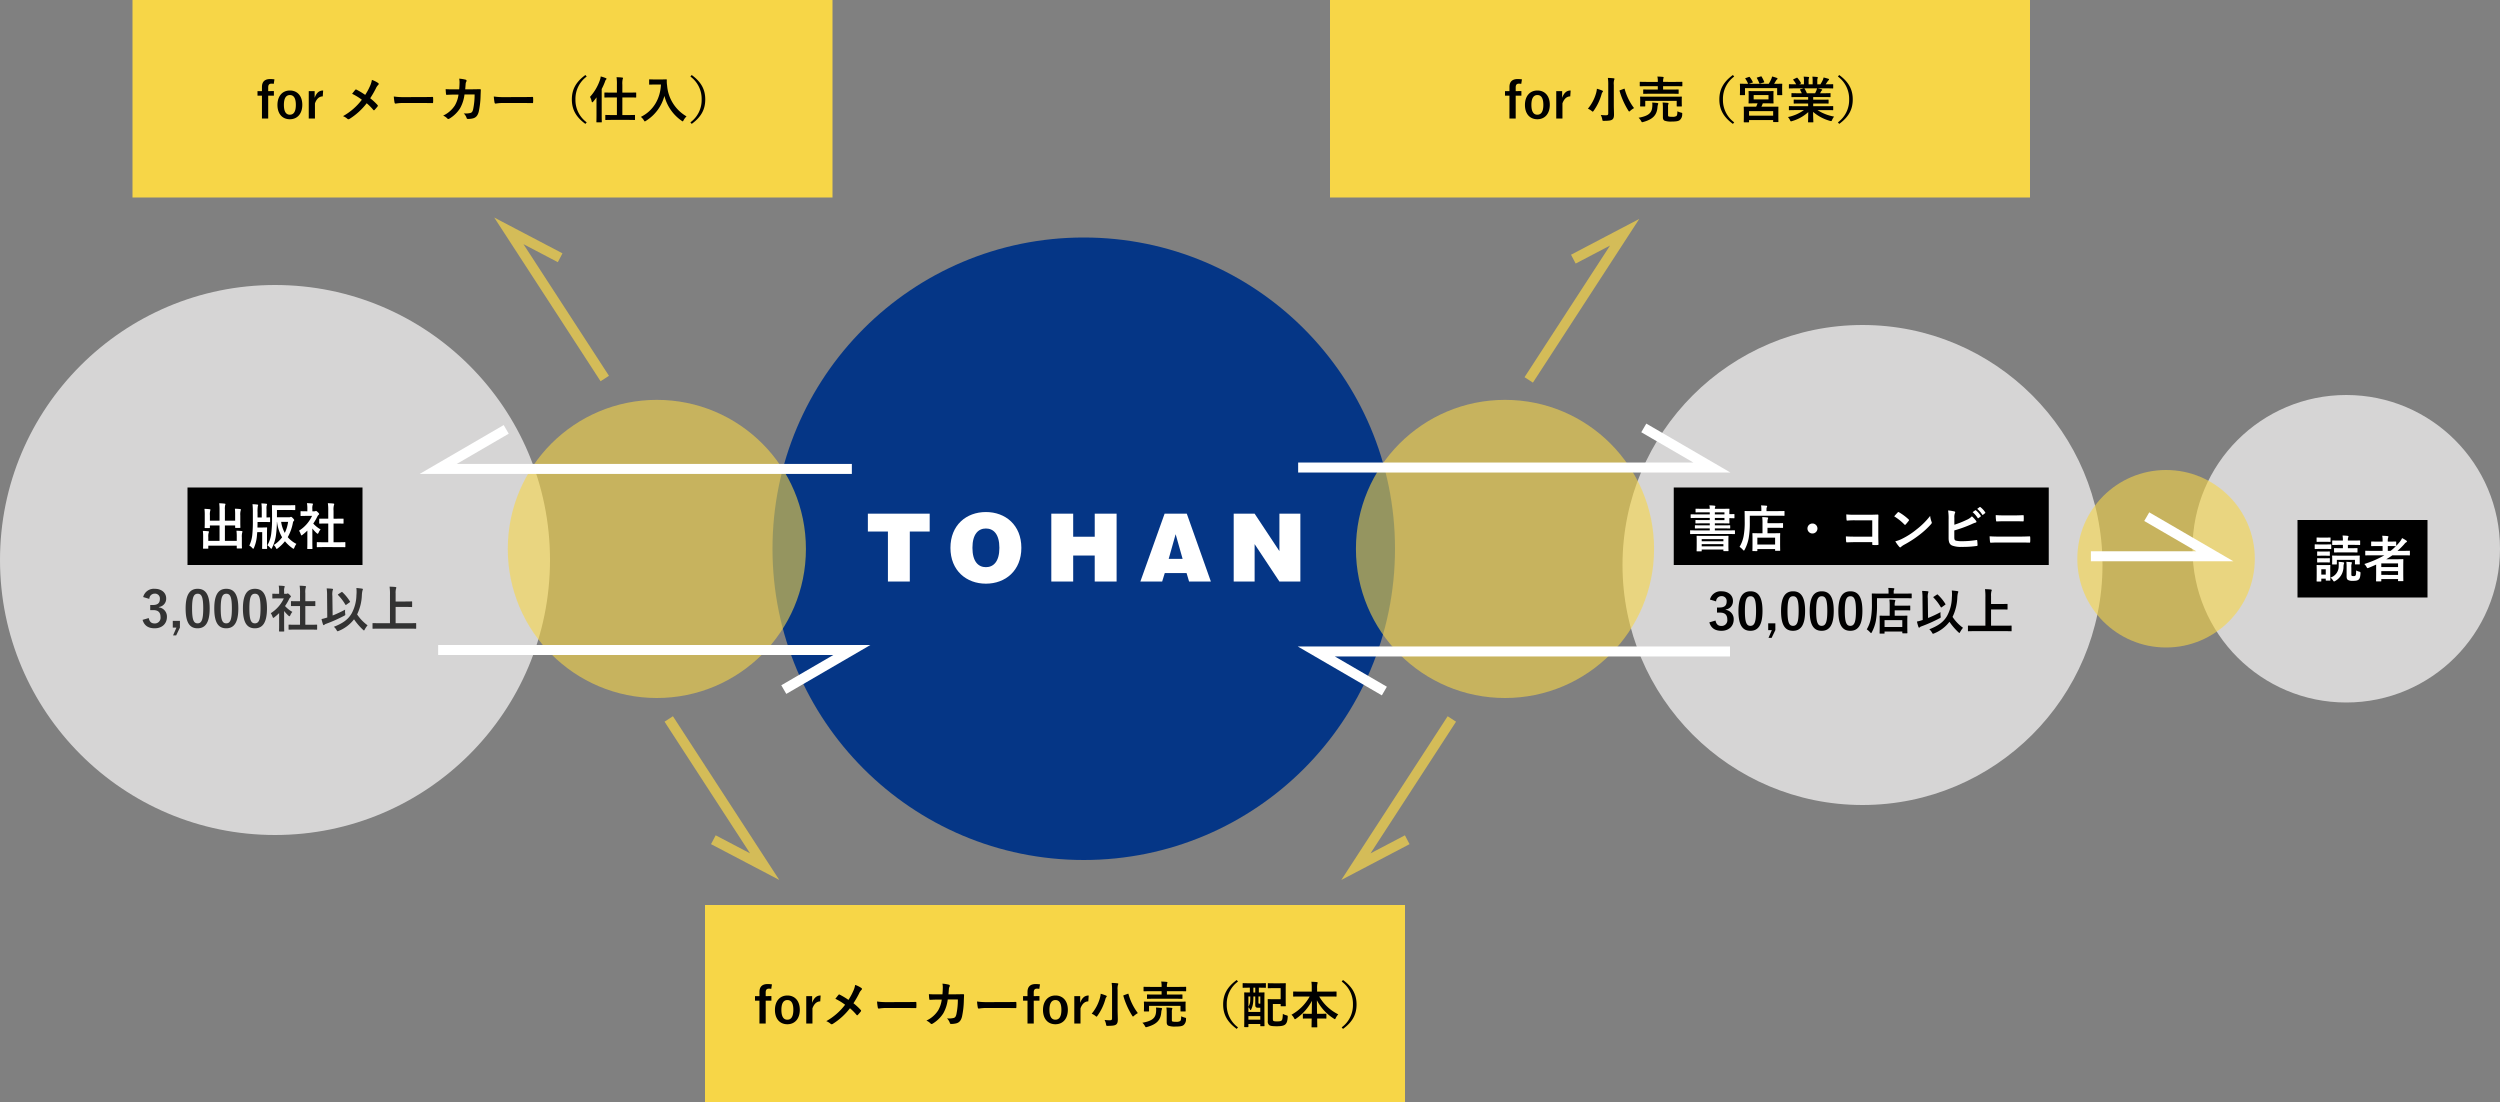 <svg xmlns="http://www.w3.org/2000/svg" width="1000" height="441" viewBox="0 0 1000 441">
  <rect x="0" y="0" width="1000" height="441" fill="#808080" stroke="none"/>
  <g id="グループ_1081" data-name="グループ 1081" transform="translate(-220 -760)">
    <circle id="楕円形_22" data-name="楕円形 22" cx="96" cy="96" r="96" transform="translate(869 890)" fill="#d6d5d5"/>
    <circle id="楕円形_23" data-name="楕円形 23" cx="61.5" cy="61.5" r="61.5" transform="translate(1097 918)" fill="#d6d5d5"/>
    <g id="グループ_641" data-name="グループ 641" transform="translate(55.716 -9.284)">
      <circle id="楕円形_12" data-name="楕円形 12" cx="124.5" cy="124.5" r="124.5" transform="translate(473.284 864.284)" fill="#053686"/>
      <path id="パス_1" data-name="パス 1" d="M186.105.75V15.73L176.191.75H167.82V27.9h8.371V12.923l9.914,14.98h8.38V.75Z" transform="translate(489.944 974.004)" fill="#fff"/>
      <path id="パス_2" data-name="パス 2" d="M24.729.75H0V7.883H8.022V27.9h8.755V7.883h7.952Z" transform="translate(511.431 974.004)" fill="#fff"/>
      <path id="パス_3" data-name="パス 3" d="M101.52.75V9.975H92.9V.75H84.15V27.9H92.9V17.492h8.615V27.9h8.755V.75Z" transform="translate(500.657 974.004)" fill="#fff"/>
      <path id="パス_4" data-name="パス 4" d="M144.488,27.9h8.72L143.573.75H134.7L125,27.9h8.72l1.046-3.392h8.72Zm-8.153-9.086,2.782-9.853,2.782,9.853Z" transform="translate(495.427 974.004)" fill="#fff"/>
      <path id="パス_5" data-name="パス 5" d="M52.067,0C44.219,0,37.88,5.232,37.88,14.318s6.357,14.335,14.187,14.335,14.178-5.232,14.178-14.335S59.9,0,52.067,0Zm0,22.052c-2.973,0-5.389-2.162-5.389-7.734s2.415-7.734,5.389-7.734,5.389,2.171,5.389,7.734S55.04,22.052,52.067,22.052Z" transform="translate(506.581 974.1)" fill="#fff"/>
    </g>
    <g id="グループ_639" data-name="グループ 639" transform="translate(55)">
      <rect id="長方形_549" data-name="長方形 549" width="52" height="31" transform="translate(1084 968)"/>
      <path id="パス_456" data-name="パス 456" d="M-4.7-10.04c1.76,0,2.36.04,2.48.04.2,0,.22-.02.22-.22v-1.3c0-.22-.02-.24-.22-.24-.12,0-.72.04-2.48.04H-5.84v-1.32H-3.8c1.88,0,2.54.04,2.66.04.18,0,.2-.02.2-.22v-1.36c0-.22-.02-.24-.2-.24-.12,0-.78.04-2.66.04H-5.84a2.974,2.974,0,0,1,.12-1.26.772.772,0,0,0,.12-.4c0-.1-.12-.2-.32-.22-.7-.08-1.32-.12-2.06-.14a12.468,12.468,0,0,1,.14,2.02h-1.4c-1.9,0-2.54-.04-2.66-.04-.2,0-.22.02-.22.24v1.36c0,.2.02.22.22.22.12,0,.76-.04,2.66-.04h1.4v1.32h-.88c-1.74,0-2.32-.04-2.44-.04-.2,0-.22.02-.22.24v1.3c0,.2.02.22.22.22.12,0,.7-.04,2.44-.04Zm-8.2,6.8c0-.94.04-1.42.04-1.54,0-.2-.02-.22-.18-.22-.14,0-.56.04-1.84.04h-1.44C-17.58-4.96-18-5-18.12-5c-.22,0-.24.02-.24.22,0,.14.04.62.04,1.88v1.28c0,2.42-.04,2.88-.04,3,0,.2.02.22.24.22h1.42c.2,0,.22-.02.22-.22V.48h1.78v.54c0,.2.02.22.22.22h1.44c.16,0,.18-.02.18-.22,0-.12-.04-.56-.04-2.88Zm-1.8-.06v2.14h-1.78V-3.3Zm5.44-5.44c-1.88,0-2.54-.04-2.68-.04-.2,0-.22.02-.22.22,0,.12.04.38.04.88v.48c0,1.4-.04,1.62-.04,1.76,0,.2.02.22.22.22h1.46c.2,0,.22-.02.22-.22V-7.06h7.24v1.58c0,.22,0,.24.2.24H-1.3c.2,0,.22-.02.22-.24,0-.12-.04-.34-.04-1.74V-7.8c0-.38.04-.66.04-.76,0-.2-.02-.22-.22-.22-.14,0-.8.04-2.68.04Zm4.8,4.78a4.362,4.362,0,0,1,.1-1.5,1.4,1.4,0,0,0,.14-.44c0-.12-.12-.2-.34-.22-.62-.08-1.34-.12-1.9-.16a14.373,14.373,0,0,1,.1,2.04V-.46c0,.78.18,1.22.58,1.46a3.8,3.8,0,0,0,2.02.34c1.28,0,1.84-.16,2.26-.56.38-.36.62-.94.7-2.42.02-.52-.04-.58-.52-.7a6.172,6.172,0,0,1-1.22-.48c-.02,1.34-.08,1.78-.24,1.98-.16.22-.28.28-.8.28A1.394,1.394,0,0,1-4.3-.68c-.12-.1-.16-.2-.16-.54Zm-8.38,4a3.866,3.866,0,0,1,1.02,1.1c.2.32.3.44.46.44a.994.994,0,0,0,.46-.2A6.509,6.509,0,0,0-7.6-4.34a3.8,3.8,0,0,1,.14-1.04,1.208,1.208,0,0,0,.12-.44c0-.14-.14-.24-.4-.28a17.7,17.7,0,0,0-1.8-.16A15.553,15.553,0,0,1-9.52-4.6,4.7,4.7,0,0,1-12.84.04Zm-3.98-13.26c-1.5,0-1.98-.04-2.08-.04-.2,0-.22.02-.22.22v1.42c0,.22.02.24.22.24.1,0,.58-.04,2.08-.04h2c1.52,0,2,.04,2.1.04.2,0,.22-.02.22-.24v-1.42c0-.2-.02-.22-.22-.22-.1,0-.58.04-2.1.04Zm.48-2.74c-1.28,0-1.68-.04-1.8-.04-.2,0-.22.02-.22.22v1.32c0,.2.02.22.22.22.12,0,.52-.04,1.8-.04h1.56c1.28,0,1.68.04,1.8.04.18,0,.2-.02.2-.22v-1.32c0-.2-.02-.22-.2-.22-.12,0-.52.04-1.8.04Zm.1,5.58c-1.2,0-1.56-.04-1.68-.04-.2,0-.22.02-.22.22v1.3c0,.2.02.22.22.22.12,0,.48-.04,1.68-.04h1.28c1.18,0,1.54.04,1.66.04.22,0,.24-.02.24-.22v-1.3c0-.2-.02-.22-.24-.22-.12,0-.48.04-1.66.04Zm0,2.7c-1.2,0-1.56-.04-1.68-.04-.2,0-.22.02-.22.22v1.28c0,.2.02.22.22.22.12,0,.48-.04,1.68-.04h1.28c1.18,0,1.54.04,1.66.04.22,0,.24-.02.24-.22V-7.5c0-.2-.02-.22-.24-.22-.12,0-.48.04-1.66.04ZM5.46-2.42c0,2.98-.04,3.66-.04,3.76,0,.2.02.22.22.22H7.3c.2,0,.22-.02.22-.22V.62h6.7v.64c0,.18.02.2.22.2H16.1c.22,0,.24-.02.24-.2,0-.12-.04-.7-.04-3.66v-2c0-1.98.04-2.58.04-2.7,0-.22-.02-.24-.24-.24-.12,0-.98.04-2.68.04H9.52c.84-.5,1.64-1.02,2.44-1.58h4.3c1.76,0,2.38.04,2.5.04.18,0,.2-.02.2-.22V-10.5c0-.18-.02-.2-.2-.2-.12,0-.74.04-2.5.04H14a29.271,29.271,0,0,0,2.74-2.72,2.232,2.232,0,0,1,.82-.74.345.345,0,0,0,.22-.28.434.434,0,0,0-.24-.36,11.251,11.251,0,0,0-1.72-1,5.758,5.758,0,0,1-.9,1.48,18.5,18.5,0,0,1-1.44,1.62v-1.52c0-.2-.02-.22-.24-.22-.12,0-.72.04-2.52.04h-.6v-.22a3.615,3.615,0,0,1,.14-1.38.984.984,0,0,0,.1-.4c0-.12-.12-.18-.32-.2-.68-.08-1.4-.12-2.16-.14a9.366,9.366,0,0,1,.16,2.06v.28H6.22c-1.8,0-2.42-.04-2.54-.04-.2,0-.22.02-.22.22v1.42c0,.2.02.22.22.22.12,0,.74-.04,2.54-.04H8.04v1.92H3.8c-1.76,0-2.36-.04-2.48-.04-.2,0-.22.02-.22.2v1.44c0,.2.02.22.22.22.12,0,.72-.04,2.48-.04H8.76A41.157,41.157,0,0,1,.72-5.4,4.786,4.786,0,0,1,1.6-4.24c.2.36.28.5.44.5a1.7,1.7,0,0,0,.44-.14c1.02-.4,2-.84,2.98-1.28ZM7.52-1.04V-2.56h6.7v1.52Zm6.7-4.6v1.46H7.52V-5.64Zm-.86-6.9a18.984,18.984,0,0,1-2.12,1.88H10.12v-1.92h.6c1.8,0,2.4.04,2.52.04Z" transform="translate(1110 991)" fill="#fff"/>
    </g>
    <circle id="楕円形_13" data-name="楕円形 13" cx="110" cy="110" r="110" transform="translate(220 874)" fill="#d6d5d5"/>
    <rect id="長方形_549-2" data-name="長方形 549" width="70" height="31" transform="translate(295 955)"/>
    <path id="パス_463" data-name="パス 463" d="M-14.94-9.74h-4.1V-14.1a6.869,6.869,0,0,1,.1-1.84,1.129,1.129,0,0,0,.12-.4c0-.12-.12-.18-.3-.2-.7-.08-1.44-.14-2.2-.16a18.1,18.1,0,0,1,.14,2.58v4.38h-3.86v-2.18a5.646,5.646,0,0,1,.12-1.76,1.671,1.671,0,0,0,.1-.4c0-.12-.1-.22-.3-.24-.68-.08-1.34-.12-2.1-.14a18.573,18.573,0,0,1,.12,2.56v3c0,1.2-.04,1.76-.04,1.9,0,.2.02.22.22.22h1.66c.2,0,.22-.02.22-.22v-.82h3.86v6.16h-4.5V-3.14a5.262,5.262,0,0,1,.14-1.74,1.327,1.327,0,0,0,.12-.4c0-.12-.14-.2-.34-.22-.68-.08-1.34-.12-2.1-.14a17.952,17.952,0,0,1,.12,2.52V-.48c0,1.12-.04,1.62-.04,1.76,0,.18.02.2.24.2h1.64c.2,0,.22-.02.22-.2V.26H-14.3v.92c0,.18.02.2.22.2h1.64c.2,0,.22-.02.22-.2,0-.12-.04-.64-.04-1.76V-3a6.209,6.209,0,0,1,.14-1.96,1.306,1.306,0,0,0,.1-.4c0-.1-.12-.2-.3-.22-.68-.08-1.34-.12-2.1-.14a18.092,18.092,0,0,1,.12,2.54v1.52h-4.74V-7.82h4.1v.74c0,.22.02.24.24.24h1.66c.18,0,.2-.02.2-.24,0-.12-.04-.7-.04-1.9V-11.8a6.209,6.209,0,0,1,.14-1.96,1.306,1.306,0,0,0,.1-.4c0-.12-.12-.2-.32-.22-.7-.08-1.34-.12-2.08-.14a22.654,22.654,0,0,1,.1,2.54ZM1.78-11.1V-14H6.44c1.74,0,2.34.04,2.46.04.18,0,.2-.02.2-.22V-15.7c0-.22-.02-.24-.2-.24-.12,0-.72.04-2.46.04H2.5c-1.74,0-2.38-.04-2.5-.04-.2,0-.22.02-.22.24,0,.12.04,1.62.04,5.02A45.72,45.72,0,0,1-.5-4.62,11.851,11.851,0,0,1-2.06.12,5.364,5.364,0,0,1-.86,1.2c.18.22.28.32.38.32s.18-.12.3-.4a15.818,15.818,0,0,0,1.56-5,46.7,46.7,0,0,0,.38-5.38h.06A15.645,15.645,0,0,0,3.84-3.08,12.211,12.211,0,0,1,.48.02a3.009,3.009,0,0,1,.9,1.18c.12.26.18.36.3.36.1,0,.24-.08.46-.26A16.4,16.4,0,0,0,4.98-1.5,14.548,14.548,0,0,0,8.02,1.3a.831.831,0,0,0,.42.2c.12,0,.18-.14.32-.48a6.3,6.3,0,0,1,.8-1.46A11.3,11.3,0,0,1,6.1-3.14,18.737,18.737,0,0,0,8.16-8.88a1.249,1.249,0,0,1,.36-.76.493.493,0,0,0,.16-.34c0-.12-.1-.28-.48-.7-.46-.48-.64-.58-.8-.58a.44.44,0,0,0-.26.08.7.7,0,0,1-.4.08ZM6.24-9.26A14.832,14.832,0,0,1,4.92-4.84,12.649,12.649,0,0,1,3.46-9.26Zm-14.1-.62a51.8,51.8,0,0,1-.26,6.14A13.049,13.049,0,0,1-9.28.24,4.155,4.155,0,0,1-8.1,1.2c.18.2.3.3.4.3s.18-.12.3-.4A15.5,15.5,0,0,0-6.28-3.16l.18-2h1.98V-.98c0,1.54-.04,2.22-.04,2.34,0,.18.02.2.24.2h1.54c.2,0,.22-.02.22-.2,0-.12-.04-.8-.04-2.34V-4.72c0-1.38.04-1.96.04-2.08,0-.22-.02-.24-.22-.24-.14,0-.54.04-1.5.04H-6.02c.02-.68.04-1.42.04-2.2h2.72c1.48,0,1.94.04,2.06.04.22,0,.24-.02.24-.22v-1.46c0-.2-.02-.22-.24-.22-.1,0-.4.04-1.2.04v-3.36a4.811,4.811,0,0,1,.1-1.5.967.967,0,0,0,.12-.42c0-.1-.1-.18-.3-.2a19.632,19.632,0,0,0-1.96-.14,18.1,18.1,0,0,1,.14,2.58v3.04H-5.98v-2.06a12.782,12.782,0,0,1,.1-2.34c.02-.18.14-.4.14-.56,0-.1-.14-.18-.32-.2-.68-.08-1.2-.12-1.94-.14a26.708,26.708,0,0,1,.14,3.22ZM26.24.84c1.9,0,2.54.04,2.66.04.22,0,.24-.02.24-.22V-.92c0-.2-.02-.22-.24-.22-.12,0-.76.04-2.66.04H24.42V-8.58h1.26c1.78,0,2.4.02,2.52.02.2,0,.22,0,.22-.2v-1.58c0-.2-.02-.2-.22-.2-.12,0-.74.02-2.52.02H24.42v-3.24a6.531,6.531,0,0,1,.16-2.2.812.812,0,0,0,.1-.42c0-.1-.14-.18-.32-.2-.7-.08-1.46-.12-2.22-.14a18.1,18.1,0,0,1,.16,3.02v3.18h-.9c-1.78,0-2.4-.02-2.52-.02-.18,0-.2,0-.2.2v1.58c0,.2.02.2.2.2.12,0,.74-.02,2.52-.02h.9V-1.1H20.62c-1.9,0-2.56-.04-2.68-.04-.2,0-.22.02-.22.22V.66c0,.2.02.22.22.22.12,0,.78-.04,2.68-.04ZM13.94-.98c0,1.48-.04,2.24-.04,2.36,0,.2.02.22.24.22h1.6c.22,0,.24-.02.24-.22,0-.1-.04-.88-.04-2.36V-6.6a14.929,14.929,0,0,0,1.72,1.86c.18.16.3.24.4.24.14,0,.24-.14.38-.44a4.8,4.8,0,0,1,.8-1.3A11.4,11.4,0,0,1,16.3-8.58,20.214,20.214,0,0,0,18-11.5a2.028,2.028,0,0,1,.46-.58.389.389,0,0,0,.2-.32c0-.14-.16-.34-.54-.72-.42-.4-.62-.52-.74-.52a.593.593,0,0,0-.22.08.672.672,0,0,1-.38.08h-.84v-.9a4.242,4.242,0,0,1,.12-1.6.938.938,0,0,0,.12-.42c0-.08-.12-.18-.32-.2-.72-.08-1.32-.12-2.08-.14a12.325,12.325,0,0,1,.16,2.44v.82h-.38c-1.52,0-2-.04-2.12-.04-.2,0-.22.02-.22.22v1.48c0,.2.02.22.22.22.12,0,.6-.04,2.12-.04h2.26A13.813,13.813,0,0,1,10.6-5.72a5.522,5.522,0,0,1,.7,1.42c.12.3.2.46.32.46.1,0,.22-.1.42-.26a20.9,20.9,0,0,0,1.9-1.66Z" transform="translate(329 978)" fill="#fff"/>
    <path id="パス_464" data-name="パス 464" d="M-52.27-11.44a2.115,2.115,0,0,1,2.12-2.1,1.936,1.936,0,0,1,2.1,2.14c0,1.54-.8,2.4-2.8,2.4h-1.06v2.04h1.16c2.14,0,2.96,1.02,2.96,2.76a2.278,2.278,0,0,1-2.34,2.58c-1.32,0-2.04-.62-2.38-2.16l-2.46.72C-54.29-.7-52.63.32-50.11.32c2.92,0,4.88-1.84,4.88-4.54a3.713,3.713,0,0,0-3.22-3.84V-8.2a3.317,3.317,0,0,0,2.92-3.44c0-2.22-1.8-3.84-4.58-3.84a4.4,4.4,0,0,0-4.62,3.3Zm12.24,8.78h-2.86V.04h1.46l-1.34,3.12h1.24l1.5-3.12Zm7.1-12.82c-3.08,0-4.82,2.22-4.82,7.88S-36.11.32-32.97.32c3.12,0,4.84-2.3,4.84-7.96C-28.13-13.28-29.85-15.48-32.93-15.48Zm0,1.98c1.6,0,2.22,1.38,2.22,5.88,0,4.48-.64,5.96-2.26,5.96-1.58,0-2.2-1.46-2.2-5.96C-35.17-12.14-34.49-13.5-32.93-13.5Zm11.46-1.98c-3.08,0-4.82,2.22-4.82,7.88S-24.65.32-21.51.32c3.12,0,4.84-2.3,4.84-7.96C-16.67-13.28-18.39-15.48-21.47-15.48Zm0,1.98c1.6,0,2.22,1.38,2.22,5.88,0,4.48-.64,5.96-2.26,5.96-1.58,0-2.2-1.46-2.2-5.96C-23.71-12.14-23.03-13.5-21.47-13.5Zm11.46-1.98c-3.08,0-4.82,2.22-4.82,7.88S-13.19.32-10.05.32c3.12,0,4.84-2.3,4.84-7.96C-5.21-13.28-6.93-15.48-10.01-15.48Zm0,1.98c1.6,0,2.22,1.38,2.22,5.88,0,4.48-.64,5.96-2.26,5.96-1.58,0-2.2-1.46-2.2-5.96C-12.25-12.14-11.57-13.5-10.01-13.5ZM11.95.84c1.9,0,2.54.04,2.66.04.22,0,.24-.02.24-.22V-.92c0-.2-.02-.22-.24-.22-.12,0-.76.04-2.66.04H10.13V-8.58h1.26c1.78,0,2.4.02,2.52.02.2,0,.22,0,.22-.2v-1.58c0-.2-.02-.2-.22-.2-.12,0-.74.02-2.52.02H10.13v-3.24a6.531,6.531,0,0,1,.16-2.2.812.812,0,0,0,.1-.42c0-.1-.14-.18-.32-.2-.7-.08-1.46-.12-2.22-.14a18.1,18.1,0,0,1,.16,3.02v3.18h-.9c-1.78,0-2.4-.02-2.52-.02-.18,0-.2,0-.2.2v1.58c0,.2.02.2.2.2.12,0,.74-.02,2.52-.02h.9V-1.1H6.33c-1.9,0-2.56-.04-2.68-.04-.2,0-.22.02-.22.22V.66c0,.2.02.22.22.22.12,0,.78-.04,2.68-.04ZM-.35-.98C-.35.5-.39,1.26-.39,1.38c0,.2.02.22.24.22h1.6c.22,0,.24-.02.24-.22,0-.1-.04-.88-.04-2.36V-6.6A14.929,14.929,0,0,0,3.37-4.74c.18.16.3.24.4.24.14,0,.24-.14.38-.44a4.8,4.8,0,0,1,.8-1.3A11.4,11.4,0,0,1,2.01-8.58a20.214,20.214,0,0,0,1.7-2.92,2.028,2.028,0,0,1,.46-.58.389.389,0,0,0,.2-.32c0-.14-.16-.34-.54-.72-.42-.4-.62-.52-.74-.52a.593.593,0,0,0-.22.08.672.672,0,0,1-.38.08H1.65v-.9a4.241,4.241,0,0,1,.12-1.6.938.938,0,0,0,.12-.42c0-.08-.12-.18-.32-.2-.72-.08-1.32-.12-2.08-.14A12.326,12.326,0,0,1-.35-14.3v.82H-.73c-1.52,0-2-.04-2.12-.04-.2,0-.22.02-.22.22v1.48c0,.2.02.22.22.22.12,0,.6-.04,2.12-.04H1.53A13.813,13.813,0,0,1-3.69-5.72a5.522,5.522,0,0,1,.7,1.42c.12.3.2.46.32.46.1,0,.22-.1.42-.26A20.9,20.9,0,0,0-.35-5.76Zm21.9.7a4.89,4.89,0,0,1,1.08,1.32c.2.34.26.46.42.46a1.6,1.6,0,0,0,.48-.16,14.548,14.548,0,0,0,6.08-4.62A24.317,24.317,0,0,0,33.17.88c.22.2.34.3.42.3.1,0,.18-.14.32-.42A9.851,9.851,0,0,1,35.03-.88a16.77,16.77,0,0,1-4.18-4.36,19.36,19.36,0,0,0,1.9-7.72,9.94,9.94,0,0,1,.24-1.82,1.137,1.137,0,0,0,.16-.48c0-.16-.1-.24-.3-.28-.6-.1-1.44-.2-2.3-.26a13.172,13.172,0,0,1,.02,2.84,15.85,15.85,0,0,1-1.96,7.42C27.19-3.16,25.17-1.72,21.55-.28Zm-.6-12.36a6.646,6.646,0,0,1,.12-2.2,1.045,1.045,0,0,0,.14-.42c0-.12-.14-.22-.34-.24-.66-.08-1.48-.12-2.2-.14a20.684,20.684,0,0,1,.16,3.04L18.91-4l-.4.12a16.42,16.42,0,0,1-1.9.5,18,18,0,0,0,.6,2.16c.06.18.16.28.28.28a.411.411,0,0,0,.28-.16,1.455,1.455,0,0,1,.58-.34,59.561,59.561,0,0,0,7.26-3.22c.56-.3.56-.3.46-.96a6.467,6.467,0,0,1-.02-1.52,47.536,47.536,0,0,1-5,2.34Zm2.4-.7c-.22.14-.26.22-.1.38a19.338,19.338,0,0,1,2.84,3.72c.08.14.14.22.24.22a.44.44,0,0,0,.24-.12l1.28-.92c.2-.12.24-.2.12-.38a17.881,17.881,0,0,0-3-3.68c-.08-.08-.12-.12-.18-.12a.5.5,0,0,0-.22.1ZM51.71.46c1.8,0,2.42.04,2.54.04.2,0,.22-.02.22-.22V-1.54c0-.2-.02-.22-.22-.22-.12,0-.74.04-2.54.04H46.25v-6.5h3.92c1.74,0,2.34.04,2.46.04.2,0,.22-.02.22-.22v-1.82c0-.2-.02-.22-.22-.22-.12,0-.72.04-2.46.04H46.25v-3.16a7.044,7.044,0,0,1,.14-1.92,1.352,1.352,0,0,0,.14-.46c0-.12-.16-.24-.36-.26-.68-.08-1.58-.12-2.34-.14A20.872,20.872,0,0,1,43.99-13V-1.72H39.77c-1.8,0-2.42-.04-2.54-.04-.2,0-.22.02-.22.22V.28c0,.2.02.22.22.22.12,0,.74-.04,2.54-.04Z" transform="translate(332 1011)" fill="#333"/>
    <rect id="長方形_552" data-name="長方形 552" width="280" height="79" transform="translate(752 760)" fill="#f7d647"/>
    <rect id="長方形_553" data-name="長方形 553" width="280" height="79" transform="translate(502 1122)" fill="#f7d647"/>
    <circle id="楕円形_24" data-name="楕円形 24" cx="59.63" cy="59.63" r="59.63" transform="translate(762.37 919.942)" fill="#f7d647" opacity="0.595"/>
    <circle id="楕円形_31" data-name="楕円形 31" cx="59.63" cy="59.63" r="59.63" transform="translate(423.11 919.942)" fill="#f7d647" opacity="0.595"/>
    <circle id="楕円形_25" data-name="楕円形 25" cx="35.5" cy="35.5" r="35.5" transform="translate(1050.925 948)" fill="#f7d647" opacity="0.595"/>
    <path id="パス_381" data-name="パス 381" d="M-7189.974-365.106h-165.481l27.226-15.834" transform="translate(7750.715 1312.692)" fill="none" stroke="#fff" stroke-width="4"/>
    <path id="パス_386" data-name="パス 386" d="M70.408,11.343H0L20.2,0" transform="matrix(-0.545, -0.839, 0.839, -0.545, 516.347, 1112.836)" fill="none" stroke="#f7d647" stroke-width="4" opacity="0.698"/>
    <rect id="長方形_551" data-name="長方形 551" width="280" height="79" transform="translate(273 760)" fill="#f7d647"/>
    <path id="パス_385" data-name="パス 385" d="M-7285.048-365.106h-70.407l20.2-11.343" transform="matrix(0.545, 0.839, -0.839, 0.545, 4125.935, 7222.548)" fill="none" stroke="#f7d647" stroke-width="4" opacity="0.698"/>
    <path id="パス_388" data-name="パス 388" d="M70.407,0H0L20.2,11.343" transform="matrix(-0.545, 0.839, -0.839, -0.545, 869.86, 852.894)" fill="none" stroke="#f7d647" stroke-width="4" opacity="0.698"/>
    <path id="パス_387" data-name="パス 387" d="M70.408,0H0L20.2,11.343" transform="matrix(0.545, -0.839, 0.839, 0.545, 762.37, 1106.658)" fill="none" stroke="#f7d647" stroke-width="4" opacity="0.698"/>
    <path id="パス_382" data-name="パス 382" d="M-7355.455-380.94h165.481l-27.226,15.834" transform="translate(7750.715 1400.94)" fill="none" stroke="#fff" stroke-width="4"/>
    <path id="パス_383" data-name="パス 383" d="M-7189.974-380.94h-165.481l27.226,15.834" transform="translate(8101.974 1401.526)" fill="none" stroke="#fff" stroke-width="4"/>
    <path id="パス_384" data-name="パス 384" d="M-7355.455-365.106h165.481L-7217.2-380.94" transform="translate(8094.715 1312.106)" fill="none" stroke="#fff" stroke-width="4"/>
    <path id="パス_443" data-name="パス 443" d="M-7239.543-365.106h49.569L-7217.2-380.94" transform="translate(8295.898 1347.606)" fill="none" stroke="#fff" stroke-width="4"/>
    <rect id="長方形_550" data-name="長方形 550" width="150" height="31" transform="translate(889.5 955)"/>
    <path id="パス_457" data-name="パス 457" d="M-53.22-5.4c1.76,0,2.36.04,2.48.04.2,0,.22-.02.22-.22v-1.1c0-.18-.02-.2-.22-.2-.12,0-.72.04-2.48.04h-5.34v-.8h3.2c1.94,0,2.62.04,2.74.04.18,0,.2-.02.2-.22v-.86c0-.2-.02-.22-.2-.22-.12,0-.8.04-2.74.04h-3.2v-.8h2.32c2.12,0,3.18.04,3.3.04.2,0,.22-.02.22-.22,0-.12-.04-.72-.04-1.78v-.12c1.06,0,1.68.04,1.8.04.22,0,.24-.02.24-.22v-1.22c0-.22-.02-.24-.24-.24-.12,0-.74.04-1.8.04v-.2c0-1.1.04-1.62.04-1.74,0-.22-.02-.24-.22-.24-.12,0-1.18.04-3.3.04h-2.32a1.759,1.759,0,0,1,.1-.66.985.985,0,0,0,.1-.36c0-.12-.12-.2-.28-.22-.7-.08-1.36-.12-2.1-.14a7.151,7.151,0,0,1,.14,1.38h-2.68c-1.96,0-2.64-.04-2.78-.04-.2,0-.22.02-.22.24v1.02c0,.2.02.22.22.22.14,0,.82-.04,2.78-.04h2.68v.84h-4.72c-1.9,0-2.58-.04-2.7-.04-.2,0-.22.02-.22.22V-12c0,.2.02.22.22.22.12,0,.8-.04,2.7-.04h4.72v.86h-2.78c-1.92,0-2.58-.04-2.7-.04-.22,0-.24.02-.24.22v.94c0,.2.02.22.24.22.12,0,.78-.04,2.7-.04h2.78v.8h-2.98c-1.96,0-2.62-.04-2.76-.04-.18,0-.2.02-.2.22v.86c0,.2.02.22.2.22.14,0,.8-.04,2.76-.04h2.98v.8h-5.18c-1.76,0-2.36-.04-2.48-.04-.18,0-.2.02-.2.2v1.1c0,.2.02.22.2.22.12,0,.72-.04,2.48-.04Zm-1.5-5.56h-3.84v-.86h3.84Zm0-3.12v.84h-3.84v-.84ZM-64.04,1.54c.2,0,.22-.02.22-.22V.8h8.68v.46c0,.18.02.2.22.2h1.6c.2,0,.22-.02.22-.2,0-.12-.04-.54-.04-2.78V-3c0-.86.04-1.32.04-1.44,0-.22-.02-.24-.22-.24-.14,0-.84.04-2.78.04h-6.76c-1.94,0-2.64-.04-2.78-.04-.2,0-.22.02-.22.24,0,.12.04.58.04,1.68v1.28c0,2.28-.04,2.68-.04,2.8,0,.2.02.22.22.22Zm.22-2.02v-.86h8.68v.86Zm0-2.86h8.68v.84h-8.68Zm22.04,4.78c.2,0,.22-.02.22-.22V.62h7.1v.5c0,.18.02.2.22.2h1.6c.2,0,.22-.02.22-.2,0-.12-.04-.62-.04-3.18V-3.72c0-1.16.04-1.68.04-1.8,0-.2-.02-.22-.22-.22-.12,0-.78.04-2.68.04H-37.5V-7.88h3.34c1.88,0,2.54.04,2.66.04.2,0,.22-.02.22-.22V-9.54c0-.2-.02-.22-.22-.22-.12,0-.78.04-2.66.04H-37.5v-.12a4.531,4.531,0,0,1,.14-1.54.951.951,0,0,0,.12-.44c0-.1-.14-.18-.34-.2a17.478,17.478,0,0,0-2.04-.14,17.439,17.439,0,0,1,.12,2.42V-5.7h-1.16c-1.88,0-2.54-.04-2.66-.04-.2,0-.22.02-.22.22,0,.14.04.64.04,2.08v1.46c0,2.6-.04,3.08-.04,3.2,0,.2.02.22.22.22Zm.22-5.38h7.1V-1.2h-7.1Zm-3.02-8.78h11c1.9,0,2.54.04,2.68.04.18,0,.2-.02.2-.22v-1.48c0-.2-.02-.22-.2-.22-.14,0-.78.04-2.68.04H-37.9v-.7a1.9,1.9,0,0,1,.14-.86.658.658,0,0,0,.12-.38c0-.12-.12-.2-.32-.22-.68-.06-1.38-.1-2.12-.12a8.217,8.217,0,0,1,.12,1.62v.66h-3.8c-1.9,0-2.58-.04-2.7-.04-.18,0-.2.02-.2.22,0,.12.04,1.26.04,3.78a30.782,30.782,0,0,1-.42,5.98A13.009,13.009,0,0,1-48.68-.26,7.317,7.317,0,0,1-47.34.92c.2.2.32.32.4.32.1,0,.18-.14.32-.4a15.9,15.9,0,0,0,1.6-4.6,35.607,35.607,0,0,0,.44-6.44ZM-19.52-9.6a2.006,2.006,0,0,0-2,2,2.006,2.006,0,0,0,2,2,2.006,2.006,0,0,0,2-2A2.006,2.006,0,0,0-19.52-9.6ZM4.4-4.34H-2.46c-1.58,0-2.74-.04-3.68-.1a18.961,18.961,0,0,0,.1,2.08c.02.22.1.3.28.3.96-.02,2.02-.08,3.28-.08H4.4v.8c0,.3.06.32.38.34A12.922,12.922,0,0,0,6.54-1c.28-.02.36-.08.36-.28-.02-.56-.08-2.16-.08-3.62V-9.68c0-1.06.04-2.1.04-3.16.02-.26-.08-.34-.4-.34-1.06.04-2.12.08-3.16.08H-2.64a28.612,28.612,0,0,1-3.34-.14c0,.66.04,1.6.1,2.14,0,.24.08.34.3.34a27.525,27.525,0,0,1,3-.12H4.4Zm8.78-8.12A21.171,21.171,0,0,1,17.26-9.2c.1.1.18.16.26.16s.14-.06.24-.16c.28-.3.94-1.1,1.24-1.5a.43.43,0,0,0,.12-.26c0-.08-.06-.16-.18-.28a20.855,20.855,0,0,0-3.82-2.84.533.533,0,0,0-.26-.1.375.375,0,0,0-.28.16C14.2-13.62,13.62-13,13.18-12.46Zm.44,9.98a13.858,13.858,0,0,0,1.6,2.22.518.518,0,0,0,.34.22.553.553,0,0,0,.36-.2,6.9,6.9,0,0,1,1.34-.92A43,43,0,0,0,23.3-5.08a32.69,32.69,0,0,0,4.6-4.24c.22-.26.32-.42.32-.6a.978.978,0,0,0-.1-.38,8.927,8.927,0,0,1-.56-2.34A30.047,30.047,0,0,1,22.08-7.2a29.645,29.645,0,0,1-5.76,3.72A12.048,12.048,0,0,1,13.62-2.48Zm23.62-9.4a4.559,4.559,0,0,1,.2-1.8.874.874,0,0,0,.14-.42c0-.14-.08-.26-.32-.32a17.122,17.122,0,0,0-2.52-.4,20.772,20.772,0,0,1,.2,3.66v7.38c0,1.64.42,2.58,1.42,3a9.849,9.849,0,0,0,3.8.54A40,40,0,0,0,46.1-.6c.3-.02.42-.1.42-.36,0-.42-.06-1.18-.12-1.74-.02-.24-.06-.32-.36-.28a35.289,35.289,0,0,1-5.64.46,10.248,10.248,0,0,1-2.52-.22c-.52-.16-.66-.48-.66-1.42V-6.82A52.471,52.471,0,0,0,44.08-9.3a10.622,10.622,0,0,1,1.66-.66c.24-.06.34-.2.34-.36a.58.58,0,0,0-.16-.36,11.474,11.474,0,0,0-1.66-1.8,6.208,6.208,0,0,1-2.14,1.44A37.569,37.569,0,0,1,37.24-9.1Zm7.3-2.26a9.924,9.924,0,0,1,2.02,2.32.209.209,0,0,0,.34.06l.84-.62a.2.2,0,0,0,.06-.32,9.205,9.205,0,0,0-1.9-2.14c-.12-.1-.2-.12-.3-.04Zm1.84-1.32a9.461,9.461,0,0,1,2,2.3.205.205,0,0,0,.34.06l.8-.62a.231.231,0,0,0,.06-.36,8.352,8.352,0,0,0-1.9-2.06c-.12-.1-.18-.12-.3-.04ZM61.22-10.5c1.28,0,2.56.02,3.5.06.2,0,.24-.1.26-.38a13.214,13.214,0,0,0,0-1.78c0-.24-.06-.34-.22-.34-.86.04-2.06.1-3.6.1H57.2c-1.2,0-2.14-.02-3.4-.12a13.48,13.48,0,0,0,.12,2.12c.02.3.08.42.28.42.92-.04,1.8-.08,3.06-.08ZM62.9-2c1.36,0,3.42.02,4.38.06.26,0,.3-.12.3-.42a12.63,12.63,0,0,0,0-1.74c0-.26-.06-.36-.32-.36-.92.04-2.28.1-4.5.1H55.48c-1.26,0-2.7-.02-4.14-.12.06,1.06.1,1.74.18,2.2.04.26.1.38.3.38.98-.08,2.3-.1,3.6-.1Z" transform="translate(964.5 979)" fill="#fff"/>
    <path id="パス_995" data-name="パス 995" d="M7.28-15.64a13.106,13.106,0,0,0-1.72-.12c-2.08,0-3.28,1-3.28,3.18v1.64H.5v1.82H2.28V.04h2.5V-9.12H7.06v-1.82H4.78v-1.48c0-1.06.42-1.5,1.32-1.5a7.493,7.493,0,0,1,.9.08Zm6.18,4.46c-2.98,0-4.98,2.22-4.98,5.78S10.44.32,13.44.32s4.98-2.22,4.98-5.78S16.42-11.18,13.46-11.18Zm0,1.82c1.62,0,2.38,1.4,2.38,3.92,0,2.56-.78,3.94-2.4,3.94s-2.38-1.4-2.38-3.94C11.06-7.96,11.84-9.36,13.46-9.36Zm13.3-1.82c-1.48,0-2.62.78-3.4,2.94v-2.7H21V.04h2.48V-6.04c.7-1.92,1.8-2.78,3.12-2.78ZM43.58-9.42a29.8,29.8,0,0,0-3.48-2.1.569.569,0,0,0-.24-.08.278.278,0,0,0-.2.1c-.26.28-.74.9-1.32,1.64a21.941,21.941,0,0,1,3.9,2.38A24.432,24.432,0,0,1,34.7-.92,5.825,5.825,0,0,1,36.5.18a.561.561,0,0,0,.38.14.911.911,0,0,0,.46-.16,26.251,26.251,0,0,0,6.84-6.24A20.448,20.448,0,0,1,46.8-3.44c.1.12.18.18.28.18a.309.309,0,0,0,.24-.14c.42-.46.82-.9,1.22-1.42a.533.533,0,0,0,.1-.26.432.432,0,0,0-.12-.28,23.243,23.243,0,0,0-2.94-2.72,39.279,39.279,0,0,0,2.28-3.96,4.37,4.37,0,0,1,.9-1.34.59.59,0,0,0,.22-.44.417.417,0,0,0-.2-.34,9.773,9.773,0,0,0-2.52-1.26,9.3,9.3,0,0,1-.76,2.46A23.684,23.684,0,0,1,43.58-9.42ZM65.92-6.18c1.48,0,2.96.02,4.46.04.28.02.36-.06.36-.3a14.741,14.741,0,0,0,0-1.88c0-.24-.06-.3-.36-.28-1.54.02-3.08.06-4.6.06H59.34a25.694,25.694,0,0,1-4.32-.24,21.706,21.706,0,0,0,.3,2.42c.06.3.22.42.46.42a15.993,15.993,0,0,1,2.94-.24Zm13.16-5.46c-1.16,0-2.06,0-3.32-.08.04.74.08,1.46.16,1.94.02.24.1.36.3.34.94-.06,1.9-.1,2.88-.1h1.8a11.653,11.653,0,0,1-1.44,4.32,11.134,11.134,0,0,1-4.7,4.08A5.1,5.1,0,0,1,76.44.02a.514.514,0,0,0,.38.2.911.911,0,0,0,.46-.16,12.892,12.892,0,0,0,4.24-4.12A14.88,14.88,0,0,0,83.3-9.6h4.04a28.013,28.013,0,0,1-.6,6c-.24.9-.5,1.22-1.04,1.4a8.164,8.164,0,0,1-2.72.18A4.185,4.185,0,0,1,84.14-.2a.486.486,0,0,0,.48.4,8.454,8.454,0,0,0,2.02-.22C87.92-.34,88.6-1.18,89-2.72a34.092,34.092,0,0,0,.74-6.58c.04-1.06.08-1.86.08-2.12,0-.22-.1-.28-.42-.28-.92,0-1.86.04-2.78.04H83.58c.1-.98.12-1.46.18-2.1a1.863,1.863,0,0,1,.26-.94.9.9,0,0,0,.1-.38.413.413,0,0,0-.34-.42,15.662,15.662,0,0,0-2.6-.42,7.69,7.69,0,0,1,.14,1.58c-.02,1.08-.06,1.72-.14,2.7Zm26.84,5.46c1.48,0,2.96.02,4.46.04.28.02.36-.06.36-.3a14.741,14.741,0,0,0,0-1.88c0-.24-.06-.3-.36-.28-1.54.02-3.08.06-4.6.06H99.34a25.694,25.694,0,0,1-4.32-.24,21.707,21.707,0,0,0,.3,2.42c.06.3.22.42.46.42a15.993,15.993,0,0,1,2.94-.24Zm25.74-11.2c-3.84,2.8-5.42,5.84-5.42,9.78s1.58,6.98,5.42,9.78l.52-.62a11.04,11.04,0,0,1-4.5-9.16,11.04,11.04,0,0,1,4.5-9.16ZM148.56.58c1.92,0,2.58.04,2.7.04.22,0,.24-.02.24-.24V-1.18c0-.2-.02-.22-.24-.22-.12,0-.78.04-2.7.04h-2.12V-8.4h2.58c1.96,0,2.64.04,2.74.04.2,0,.22-.02.22-.24v-1.56c0-.2-.02-.22-.22-.22-.1,0-.78.04-2.74.04h-2.58V-13.5a8.027,8.027,0,0,1,.14-2.24,1.021,1.021,0,0,0,.12-.4c0-.1-.12-.2-.32-.22-.68-.08-1.48-.12-2.26-.14a18.58,18.58,0,0,1,.14,3.04v3.12h-2.04c-1.96,0-2.62-.04-2.74-.04-.2,0-.22.02-.22.22V-8.6c0,.22.02.24.22.24.12,0,.78-.04,2.74-.04h2.04v7.04h-1.72c-1.94,0-2.6-.04-2.72-.04-.18,0-.2.02-.2.22V.38c0,.22.02.24.2.24.12,0,.78-.04,2.72-.04ZM136.1-1.7c0,1.96-.04,2.92-.04,3.04,0,.2.02.22.24.22h1.68c.22,0,.24-.02.24-.22,0-.1-.04-1.08-.04-3.04V-11.78a25.144,25.144,0,0,0,1.32-2.94,2.031,2.031,0,0,1,.38-.78.477.477,0,0,0,.22-.36c0-.14-.1-.22-.32-.3a14.72,14.72,0,0,0-2-.64,5.646,5.646,0,0,1-.3,1.4,19.439,19.439,0,0,1-3.98,6.78,6.093,6.093,0,0,1,.68,1.82c.04.22.12.34.22.34s.22-.08.36-.24c.46-.54.92-1.12,1.36-1.74-.02.74-.02,1.5-.02,2.14Zm23.3-13.9c-1.44,0-1.88-.04-2-.04-.22,0-.24.02-.24.22v1.68c0,.2.02.22.24.22.12,0,.56-.04,2-.04h2.48c-.26,5.72-3.08,10.5-8.04,12.94A4.786,4.786,0,0,1,155.02.7c.2.32.28.48.42.48.1,0,.22-.1.46-.24a16.829,16.829,0,0,0,7.36-9.96A17.193,17.193,0,0,0,170.12.9c.22.16.36.26.46.26.12,0,.2-.14.36-.46a5.9,5.9,0,0,1,1.18-1.52,15.664,15.664,0,0,1-7.78-12.36,11.171,11.171,0,0,1-.12-2.22c0-.2-.08-.24-.26-.24-.12,0-.56.04-2,.04Zm14.26-1.16a11.04,11.04,0,0,1,4.5,9.16,11.04,11.04,0,0,1-4.5,9.16l.52.62c3.84-2.8,5.42-5.84,5.42-9.78s-1.58-6.98-5.42-9.78Z" transform="translate(322.5 807.38)"/>
    <path id="パス_997" data-name="パス 997" d="M3.44-11.44a2.115,2.115,0,0,1,2.12-2.1,1.936,1.936,0,0,1,2.1,2.14c0,1.54-.8,2.4-2.8,2.4H3.8v2.04H4.96c2.14,0,2.96,1.02,2.96,2.76A2.278,2.278,0,0,1,5.58-1.62c-1.32,0-2.04-.62-2.38-2.16L.74-3.06C1.42-.7,3.08.32,5.6.32c2.92,0,4.88-1.84,4.88-4.54A3.713,3.713,0,0,0,7.26-8.06V-8.2a3.317,3.317,0,0,0,2.92-3.44c0-2.22-1.8-3.84-4.58-3.84a4.4,4.4,0,0,0-4.62,3.3ZM17.2-15.48c-3.08,0-4.82,2.22-4.82,7.88S14.02.32,17.16.32C20.28.32,22-1.98,22-7.64,22-13.28,20.28-15.48,17.2-15.48Zm0,1.98c1.6,0,2.22,1.38,2.22,5.88,0,4.48-.64,5.96-2.26,5.96-1.58,0-2.2-1.46-2.2-5.96C14.96-12.14,15.64-13.5,17.2-13.5ZM27.14-2.66H24.28V.04h1.46L24.4,3.16h1.24L27.14.04Zm7.1-12.82c-3.08,0-4.82,2.22-4.82,7.88S31.06.32,34.2.32c3.12,0,4.84-2.3,4.84-7.96C39.04-13.28,37.32-15.48,34.24-15.48Zm0,1.98c1.6,0,2.22,1.38,2.22,5.88,0,4.48-.64,5.96-2.26,5.96-1.58,0-2.2-1.46-2.2-5.96C32-12.14,32.68-13.5,34.24-13.5ZM45.7-15.48c-3.08,0-4.82,2.22-4.82,7.88S42.52.32,45.66.32c3.12,0,4.84-2.3,4.84-7.96C50.5-13.28,48.78-15.48,45.7-15.48Zm0,1.98c1.6,0,2.22,1.38,2.22,5.88,0,4.48-.64,5.96-2.26,5.96-1.58,0-2.2-1.46-2.2-5.96C43.46-12.14,44.14-13.5,45.7-13.5Zm11.46-1.98c-3.08,0-4.82,2.22-4.82,7.88S53.98.32,57.12.32c3.12,0,4.84-2.3,4.84-7.96C61.96-13.28,60.24-15.48,57.16-15.48Zm0,1.98c1.6,0,2.22,1.38,2.22,5.88,0,4.48-.64,5.96-2.26,5.96-1.58,0-2.2-1.46-2.2-5.96C54.92-12.14,55.6-13.5,57.16-13.5ZM70.6,1.44c.2,0,.22-.02.22-.22V.62h7.1v.5c0,.18.02.2.22.2h1.6c.2,0,.22-.02.22-.2,0-.12-.04-.62-.04-3.18V-3.72c0-1.16.04-1.68.04-1.8,0-.2-.02-.22-.22-.22-.12,0-.78.04-2.68.04H74.88V-7.88h3.34c1.88,0,2.54.04,2.66.04.2,0,.22-.02.22-.22V-9.54c0-.2-.02-.22-.22-.22-.12,0-.78.04-2.66.04H74.88v-.12a4.531,4.531,0,0,1,.14-1.54.951.951,0,0,0,.12-.44c0-.1-.14-.18-.34-.2a17.478,17.478,0,0,0-2.04-.14,17.439,17.439,0,0,1,.12,2.42V-5.7H71.72c-1.88,0-2.54-.04-2.66-.04-.2,0-.22.02-.22.22,0,.14.04.64.04,2.08v1.46c0,2.6-.04,3.08-.04,3.2,0,.2.02.22.22.22Zm.22-5.38h7.1V-1.2h-7.1ZM67.8-12.72h11c1.9,0,2.54.04,2.68.04.18,0,.2-.02.2-.22v-1.48c0-.2-.02-.22-.2-.22-.14,0-.78.04-2.68.04H74.48v-.7a1.9,1.9,0,0,1,.14-.86.658.658,0,0,0,.12-.38c0-.12-.12-.2-.32-.22-.68-.06-1.38-.1-2.12-.12a8.217,8.217,0,0,1,.12,1.62v.66h-3.8c-1.9,0-2.58-.04-2.7-.04-.18,0-.2.02-.2.22,0,.12.04,1.26.04,3.78a30.783,30.783,0,0,1-.42,5.98A13.009,13.009,0,0,1,63.7-.26,7.317,7.317,0,0,1,65.04.92c.2.2.32.32.4.32.1,0,.18-.14.32-.4a15.9,15.9,0,0,0,1.6-4.6,35.607,35.607,0,0,0,.44-6.44ZM88.72-.28A4.89,4.89,0,0,1,89.8,1.04c.2.34.26.46.42.46a1.6,1.6,0,0,0,.48-.16,14.548,14.548,0,0,0,6.08-4.62A24.317,24.317,0,0,0,100.34.88c.22.2.34.3.42.3.1,0,.18-.14.32-.42A9.851,9.851,0,0,1,102.2-.88a16.77,16.77,0,0,1-4.18-4.36,19.36,19.36,0,0,0,1.9-7.72,9.94,9.94,0,0,1,.24-1.82,1.137,1.137,0,0,0,.16-.48c0-.16-.1-.24-.3-.28-.6-.1-1.44-.2-2.3-.26a13.173,13.173,0,0,1,.02,2.84,15.85,15.85,0,0,1-1.96,7.42C94.36-3.16,92.34-1.72,88.72-.28Zm-.6-12.36a6.645,6.645,0,0,1,.12-2.2,1.045,1.045,0,0,0,.14-.42c0-.12-.14-.22-.34-.24-.66-.08-1.48-.12-2.2-.14A20.684,20.684,0,0,1,86-12.6L86.08-4l-.4.12a16.421,16.421,0,0,1-1.9.5,18,18,0,0,0,.6,2.16c.06.18.16.28.28.28a.411.411,0,0,0,.28-.16,1.455,1.455,0,0,1,.58-.34,59.561,59.561,0,0,0,7.26-3.22c.56-.3.56-.3.46-.96a6.467,6.467,0,0,1-.02-1.52,47.536,47.536,0,0,1-5,2.34Zm2.4-.7c-.22.14-.26.22-.1.38a19.338,19.338,0,0,1,2.84,3.72c.08.14.14.22.24.22a.44.44,0,0,0,.24-.12l1.28-.92c.2-.12.24-.2.12-.38a17.881,17.881,0,0,0-3-3.68c-.08-.08-.12-.12-.18-.12a.5.5,0,0,0-.22.1ZM118.88.46c1.8,0,2.42.04,2.54.04.2,0,.22-.02.22-.22V-1.54c0-.2-.02-.22-.22-.22-.12,0-.74.04-2.54.04h-5.46v-6.5h3.92c1.74,0,2.34.04,2.46.04.2,0,.22-.02.22-.22v-1.82c0-.2-.02-.22-.22-.22-.12,0-.72.04-2.46.04h-3.92v-3.16a7.044,7.044,0,0,1,.14-1.92,1.352,1.352,0,0,0,.14-.46c0-.12-.16-.24-.36-.26-.68-.08-1.58-.12-2.34-.14a20.873,20.873,0,0,1,.16,3.34V-1.72h-4.22c-1.8,0-2.42-.04-2.54-.04-.2,0-.22.02-.22.22V.28c0,.2.02.22.22.22.12,0,.74-.04,2.54-.04Z" transform="translate(903 1012)"/>
    <g id="グループ_990" data-name="グループ 990" transform="translate(0 8)">
      <path id="パス_996" data-name="パス 996" d="M7.28-15.64a13.106,13.106,0,0,0-1.72-.12c-2.08,0-3.28,1-3.28,3.18v1.64H.5v1.82H2.28V.04h2.5V-9.12H7.06v-1.82H4.78v-1.48c0-1.06.42-1.5,1.32-1.5a7.493,7.493,0,0,1,.9.08Zm6.18,4.46c-2.98,0-4.98,2.22-4.98,5.78S10.44.32,13.44.32s4.98-2.22,4.98-5.78S16.42-11.18,13.46-11.18Zm0,1.82c1.62,0,2.38,1.4,2.38,3.92,0,2.56-.78,3.94-2.4,3.94s-2.38-1.4-2.38-3.94C11.06-7.96,11.84-9.36,13.46-9.36Zm13.3-1.82c-1.48,0-2.62.78-3.4,2.94v-2.7H21V.04h2.48V-6.04c.7-1.92,1.8-2.78,3.12-2.78ZM44.02-13.4a5.657,5.657,0,0,1,.14-2,1.037,1.037,0,0,0,.14-.44c0-.1-.14-.2-.34-.22-.68-.08-1.58-.14-2.32-.16a17.127,17.127,0,0,1,.16,2.86v11.3c0,.64-.24.78-.88.78A15.592,15.592,0,0,1,38.8-1.4,5.7,5.7,0,0,1,39.4.34c.12.64.12.62.74.62,1.96-.02,2.7-.14,3.24-.5.48-.34.72-.9.72-2.02,0-.98-.08-2.58-.08-3.98ZM33.66-3.9a5.968,5.968,0,0,1,1.5.9c.22.18.34.28.44.28s.2-.12.38-.38a21.145,21.145,0,0,0,3.16-6.64,1.969,1.969,0,0,1,.38-.8.389.389,0,0,0,.16-.32c0-.12-.12-.22-.34-.32a16.923,16.923,0,0,0-2.08-.7,9.139,9.139,0,0,1-.32,1.74A16.758,16.758,0,0,1,33.66-3.9Zm12.96-7.42c-.3.1-.34.12-.28.36a30.745,30.745,0,0,0,3.48,7.8c.16.26.24.38.36.38.1,0,.22-.1.44-.3a8.015,8.015,0,0,1,1.5-1.06,22.4,22.4,0,0,1-3.74-7.58c-.06-.22-.08-.22-.36-.12ZM66.98-9.88c1.96,0,2.64.04,2.74.04.22,0,.24-.02.24-.22v-1.32c0-.2-.02-.22-.24-.22-.1,0-.78.04-2.74.04H63.74V-12.9h4.88c1.84,0,2.48.04,2.6.04.2,0,.22-.02.22-.24v-1.36c0-.18-.02-.2-.22-.2-.12,0-.76.04-2.6.04H63.74v-.04a4.5,4.5,0,0,1,.12-1.36,1.068,1.068,0,0,0,.1-.4c0-.08-.12-.18-.3-.2-.68-.08-1.44-.12-2.2-.14a8.752,8.752,0,0,1,.16,2.1v.04h-4.4c-1.84,0-2.46-.04-2.58-.04-.22,0-.24.02-.24.2v1.36c0,.22.02.24.24.24.12,0,.74-.04,2.58-.04h4.4v1.34H58.74c-1.94,0-2.64-.04-2.76-.04-.18,0-.2.02-.2.22v1.32c0,.2.02.22.2.22.12,0,.82-.04,2.76-.04ZM57.44-8.7c-1.86,0-2.54-.04-2.66-.04-.22,0-.24.02-.24.2,0,.14.04.44.04,1v.6c0,1.52-.04,1.78-.04,1.92,0,.2.02.22.24.22h1.6c.2,0,.22-.02.22-.22v-2H69.18v2c0,.2.02.22.22.22h1.62c.2,0,.22-.02.22-.22,0-.12-.04-.4-.04-1.92v-.72c0-.44.04-.76.04-.88,0-.18-.02-.2-.22-.2-.14,0-.8.04-2.68.04Zm8.28,4.08a2.859,2.859,0,0,1,.08-.98.788.788,0,0,0,.12-.4c0-.1-.12-.2-.38-.24-.64-.06-1.26-.1-2-.14a16.332,16.332,0,0,1,.12,2.06V-.5c0,.92.36,1.26.74,1.42a7.459,7.459,0,0,0,2.82.32c1.8,0,2.68-.18,3.2-.6a2.968,2.968,0,0,0,.96-2.32c.06-.52.04-.52-.48-.66a7.167,7.167,0,0,1-1.44-.52c-.02,1.1-.1,1.64-.42,1.9a2.755,2.755,0,0,1-1.62.3A4.915,4.915,0,0,1,66-.78c-.22-.08-.28-.18-.28-.64ZM53.92-.28a4.463,4.463,0,0,1,1.02,1.3c.2.36.26.48.44.48a2.14,2.14,0,0,0,.46-.1c4.08-1.12,5.38-2.98,5.64-5.76a5.723,5.723,0,0,1,.2-1.16,1.021,1.021,0,0,0,.12-.4c0-.14-.12-.22-.34-.26-.66-.08-1.36-.14-2.08-.18A7.347,7.347,0,0,1,59.4-4.6C59.22-2.3,58.02-1,53.92-.28Zm37.74-17.1c-3.84,2.8-5.42,5.84-5.42,9.78s1.58,6.98,5.42,9.78l.52-.62a11.04,11.04,0,0,1-4.5-9.16,11.04,11.04,0,0,1,4.5-9.16Zm9.04,6.46c-1.82,0-2.46-.04-2.58-.04-.18,0-.2.02-.2.24,0,.1.04.44.04,1.36V-7.6c0,.92-.04,1.24-.04,1.38,0,.2.02.22.2.22.12,0,.76-.04,2.58-.04h.82a13.443,13.443,0,0,1-.56,1.34H99.02c-1.96,0-2.66-.02-2.8-.02-.2,0-.22.02-.22.22,0,.12.04.6.04,1.78v1.08C96.04.76,96,1.2,96,1.32c0,.2.02.22.22.22h1.7c.18,0,.2-.02.2-.22V.64h9.64v.6c0,.18.02.2.22.2h1.68c.2,0,.2-.02.2-.2,0-.12-.02-.56-.02-2.92V-2.96c0-.94.02-1.42.02-1.54,0-.2,0-.22-.2-.22-.14,0-.84.02-2.8.02h-3.8c.18-.4.38-.84.56-1.34h1.52c1.8,0,2.44.04,2.58.04.18,0,.2-.02.2-.22,0-.12-.04-.46-.04-1.38V-9.36c0-.92.04-1.26.04-1.36,0-.22-.02-.24-.2-.24-.14,0-.78.04-2.58.04ZM98.12-2.94h9.64V-1.1H98.12Zm1.84-6.42h5.94v1.74H99.96Zm-3.16-6.8c-.24.08-.26.12-.14.3a9.643,9.643,0,0,1,1.02,1.84.364.364,0,0,0,.1.16h-.46c-1.84,0-2.5-.04-2.64-.04-.2,0-.22.02-.22.22,0,.14.04.5.04,1.2v.72c0,1.76-.04,2.08-.04,2.2,0,.22.02.24.22.24h1.6c.2,0,.22-.02.22-.24v-2.58h12.86v2.6c0,.2.02.22.22.22h1.6c.2,0,.22-.02.22-.22,0-.12-.04-.44-.04-2.2v-.88c0-.56.04-.94.04-1.06,0-.2-.02-.22-.22-.22-.14,0-.8.04-2.64.04h-.4c.26-.4.48-.8.76-1.26a1.447,1.447,0,0,1,.42-.48.393.393,0,0,0,.18-.34c0-.12-.08-.18-.26-.26a14.232,14.232,0,0,0-1.9-.58,7.456,7.456,0,0,1-.32,1A16.319,16.319,0,0,1,106-13.86H98.02l1.4-.46c.28-.1.28-.12.18-.3a10.906,10.906,0,0,0-1.16-1.88c-.12-.14-.18-.18-.44-.08Zm4.66-.24c-.24.08-.3.1-.18.3a17.629,17.629,0,0,1,.94,1.96c.08.22.1.24.4.16l1.34-.4c.28-.08.3-.12.22-.28a13.313,13.313,0,0,0-1-2c-.1-.18-.16-.22-.4-.14Zm18.6,13.06a16.61,16.61,0,0,1-6.38,2.78,4.774,4.774,0,0,1,.8,1.2c.18.38.26.52.44.52a1.535,1.535,0,0,0,.46-.12,16.2,16.2,0,0,0,6.42-3.58c-.02,2.38-.08,3.54-.08,3.88,0,.2.02.22.2.22h1.7c.2,0,.22-.02.22-.22,0-.34-.1-1.58-.1-3.96A17.462,17.462,0,0,0,130.46.96a2.14,2.14,0,0,0,.46.1c.2,0,.28-.14.44-.52a5.673,5.673,0,0,1,.78-1.28,18.147,18.147,0,0,1-6.66-2.6h3.56c1.8,0,2.4.04,2.52.04.2,0,.22-.02.22-.22V-4.7c0-.22-.02-.24-.22-.24-.12,0-.72.04-2.52.04h-5.26V-5.98h3.18c1.96,0,2.64.04,2.76.04.2,0,.22-.02.22-.22V-7.3c0-.22-.02-.24-.22-.24-.12,0-.8.04-2.76.04h-3.18V-8.56h4.04c1.92,0,2.56.04,2.68.04.2,0,.22-.02.22-.2V-9.9c0-.2-.02-.22-.22-.22-.12,0-.76.04-2.68.04h-1.3l.36-.64a1.394,1.394,0,0,1,.28-.42.347.347,0,0,0,.22-.3c0-.12-.1-.2-.26-.24-.6-.16-1.06-.26-1.58-.36h3.5c1.8,0,2.4.04,2.52.04.2,0,.22-.02.22-.22v-1.24c0-.22-.02-.24-.22-.24-.12,0-.72.04-2.52.04h-.28c.28-.4.56-.8.82-1.22a2.016,2.016,0,0,1,.34-.38.412.412,0,0,0,.2-.34c0-.1-.08-.2-.26-.26a16.763,16.763,0,0,0-1.94-.52,3.822,3.822,0,0,1-.34,1.08,14.83,14.83,0,0,1-.92,1.64h-1.24v-1.32a3.124,3.124,0,0,1,.12-1.1.941.941,0,0,0,.08-.32c0-.1-.08-.16-.26-.18a19.244,19.244,0,0,0-1.92-.14,7.935,7.935,0,0,1,.12,1.76v1.3h-1.62v-1.32a3.124,3.124,0,0,1,.12-1.1,1.051,1.051,0,0,0,.08-.34q0-.15-.24-.18c-.54-.06-1.32-.1-1.94-.12a7.839,7.839,0,0,1,.12,1.74v1.32h-1.86l.48-.24c.26-.14.26-.16.16-.34a11.94,11.94,0,0,0-1.34-1.94c-.12-.16-.18-.18-.38-.08l-1.16.54c-.24.12-.28.2-.16.34a9.5,9.5,0,0,1,1.14,1.72h-.14c-1.8,0-2.4-.04-2.52-.04-.22,0-.24.02-.24.24v1.24c0,.2.02.22.24.22.12,0,.72-.04,2.52-.04h3.2l-1.3.36c-.26.08-.24.16-.14.34.22.38.42.78.64,1.26H118c-1.92,0-2.56-.04-2.68-.04-.22,0-.24.02-.24.22v1.18c0,.18.02.2.24.2.12,0,.76-.04,2.68-.04h3.76V-7.5h-2.82c-1.94,0-2.64-.04-2.76-.04-.2,0-.2.02-.2.24v1.14c0,.2,0,.22.2.22.12,0,.82-.04,2.76-.04h2.82V-4.9h-4.94c-1.8,0-2.4-.04-2.52-.04-.22,0-.24.02-.24.24v1.18c0,.2.02.22.24.22.12,0,.72-.04,2.52-.04Zm1.2-6.74a12.548,12.548,0,0,0-.9-1.8c-.06-.08-.1-.14-.16-.16h5.1a3.663,3.663,0,0,1-.22.8c-.2.48-.36.82-.54,1.16Zm12.4-6.68a11.04,11.04,0,0,1,4.5,9.16,11.04,11.04,0,0,1-4.5,9.16l.52.62c3.84-2.8,5.42-5.84,5.42-9.78s-1.58-6.98-5.42-9.78Z" transform="translate(821.5 799.38)"/>
    </g>
    <path id="パス_1231" data-name="パス 1231" d="M7.28-15.64a13.106,13.106,0,0,0-1.72-.12c-2.08,0-3.28,1-3.28,3.18v1.64H.5v1.82H2.28V.04h2.5V-9.12H7.06v-1.82H4.78v-1.48c0-1.06.42-1.5,1.32-1.5a7.493,7.493,0,0,1,.9.08Zm6.18,4.46c-2.98,0-4.98,2.22-4.98,5.78S10.44.32,13.44.32s4.98-2.22,4.98-5.78S16.42-11.18,13.46-11.18Zm0,1.82c1.62,0,2.38,1.4,2.38,3.92,0,2.56-.78,3.94-2.4,3.94s-2.38-1.4-2.38-3.94C11.06-7.96,11.84-9.36,13.46-9.36Zm13.3-1.82c-1.48,0-2.62.78-3.4,2.94v-2.7H21V.04h2.48V-6.04c.7-1.92,1.8-2.78,3.12-2.78ZM37.88-9.42a29.8,29.8,0,0,0-3.48-2.1.569.569,0,0,0-.24-.08.278.278,0,0,0-.2.1c-.26.28-.74.9-1.32,1.64a21.941,21.941,0,0,1,3.9,2.38A24.432,24.432,0,0,1,29-.92,5.825,5.825,0,0,1,30.8.18a.561.561,0,0,0,.38.14.911.911,0,0,0,.46-.16,26.251,26.251,0,0,0,6.84-6.24A20.448,20.448,0,0,1,41.1-3.44c.1.12.18.18.28.18a.309.309,0,0,0,.24-.14c.42-.46.82-.9,1.22-1.42a.533.533,0,0,0,.1-.26.432.432,0,0,0-.12-.28,23.243,23.243,0,0,0-2.94-2.72,39.279,39.279,0,0,0,2.28-3.96,4.37,4.37,0,0,1,.9-1.34.59.59,0,0,0,.22-.44.417.417,0,0,0-.2-.34,9.773,9.773,0,0,0-2.52-1.26,9.3,9.3,0,0,1-.76,2.46A23.684,23.684,0,0,1,37.88-9.42ZM60.22-6.18c1.48,0,2.96.02,4.46.04.28.02.36-.06.36-.3a14.741,14.741,0,0,0,0-1.88c0-.24-.06-.3-.36-.28-1.54.02-3.08.06-4.6.06H53.64a25.694,25.694,0,0,1-4.32-.24,21.706,21.706,0,0,0,.3,2.42c.06.3.22.42.46.42a15.993,15.993,0,0,1,2.94-.24Zm13.16-5.46c-1.16,0-2.06,0-3.32-.08.04.74.08,1.46.16,1.94.02.24.1.36.3.34.94-.06,1.9-.1,2.88-.1h1.8a11.653,11.653,0,0,1-1.44,4.32,11.134,11.134,0,0,1-4.7,4.08A5.1,5.1,0,0,1,70.74.02a.514.514,0,0,0,.38.2.911.911,0,0,0,.46-.16,12.892,12.892,0,0,0,4.24-4.12A14.88,14.88,0,0,0,77.6-9.6h4.04a28.013,28.013,0,0,1-.6,6c-.24.9-.5,1.22-1.04,1.4a8.164,8.164,0,0,1-2.72.18A4.185,4.185,0,0,1,78.44-.2a.486.486,0,0,0,.48.4,8.454,8.454,0,0,0,2.02-.22c1.28-.32,1.96-1.16,2.36-2.7a34.092,34.092,0,0,0,.74-6.58c.04-1.06.08-1.86.08-2.12,0-.22-.1-.28-.42-.28-.92,0-1.86.04-2.78.04H77.88c.1-.98.12-1.46.18-2.1a1.863,1.863,0,0,1,.26-.94.9.9,0,0,0,.1-.38.413.413,0,0,0-.34-.42,15.662,15.662,0,0,0-2.6-.42,7.69,7.69,0,0,1,.14,1.58c-.02,1.08-.06,1.72-.14,2.7Zm26.84,5.46c1.48,0,2.96.02,4.46.04.28.02.36-.06.36-.3a14.741,14.741,0,0,0,0-1.88c0-.24-.06-.3-.36-.28-1.54.02-3.08.06-4.6.06H93.64a25.694,25.694,0,0,1-4.32-.24,21.707,21.707,0,0,0,.3,2.42c.06.3.22.42.46.42a15.993,15.993,0,0,1,2.94-.24Zm14.28-9.46a13.106,13.106,0,0,0-1.72-.12c-2.08,0-3.28,1-3.28,3.18v1.64h-1.78v1.82h1.78V.04H112V-9.12h2.28v-1.82H112v-1.48c0-1.06.42-1.5,1.32-1.5a7.493,7.493,0,0,1,.9.08Zm6.18,4.46c-2.98,0-4.98,2.22-4.98,5.78S117.66.32,120.66.32s4.98-2.22,4.98-5.78S123.64-11.18,120.68-11.18Zm0,1.82c1.62,0,2.38,1.4,2.38,3.92,0,2.56-.78,3.94-2.4,3.94s-2.38-1.4-2.38-3.94C118.28-7.96,119.06-9.36,120.68-9.36Zm13.3-1.82c-1.48,0-2.62.78-3.4,2.94v-2.7h-2.36V.04h2.48V-6.04c.7-1.92,1.8-2.78,3.12-2.78Zm11.56-2.22a5.657,5.657,0,0,1,.14-2,1.037,1.037,0,0,0,.14-.44c0-.1-.14-.2-.34-.22-.68-.08-1.58-.14-2.32-.16a17.127,17.127,0,0,1,.16,2.86v11.3c0,.64-.24.78-.88.78a15.592,15.592,0,0,1-2.12-.12,5.7,5.7,0,0,1,.6,1.74c.12.64.12.62.74.62,1.96-.02,2.7-.14,3.24-.5.48-.34.72-.9.72-2.02,0-.98-.08-2.58-.08-3.98ZM135.18-3.9a5.969,5.969,0,0,1,1.5.9c.22.18.34.28.44.28s.2-.12.38-.38a21.145,21.145,0,0,0,3.16-6.64,1.969,1.969,0,0,1,.38-.8.389.389,0,0,0,.16-.32c0-.12-.12-.22-.34-.32a16.922,16.922,0,0,0-2.08-.7,9.139,9.139,0,0,1-.32,1.74A16.758,16.758,0,0,1,135.18-3.9Zm12.96-7.42c-.3.1-.34.12-.28.36a30.745,30.745,0,0,0,3.48,7.8c.16.26.24.38.36.38.1,0,.22-.1.44-.3a8.016,8.016,0,0,1,1.5-1.06,22.4,22.4,0,0,1-3.74-7.58c-.06-.22-.08-.22-.36-.12ZM168.5-9.88c1.96,0,2.64.04,2.74.04.22,0,.24-.02.24-.22v-1.32c0-.2-.02-.22-.24-.22-.1,0-.78.04-2.74.04h-3.24V-12.9h4.88c1.84,0,2.48.04,2.6.04.2,0,.22-.02.22-.24v-1.36c0-.18-.02-.2-.22-.2-.12,0-.76.04-2.6.04h-4.88v-.04a4.5,4.5,0,0,1,.12-1.36,1.068,1.068,0,0,0,.1-.4c0-.08-.12-.18-.3-.2-.68-.08-1.44-.12-2.2-.14a8.752,8.752,0,0,1,.16,2.1v.04h-4.4c-1.84,0-2.46-.04-2.58-.04-.22,0-.24.02-.24.2v1.36c0,.22.02.24.24.24.12,0,.74-.04,2.58-.04h4.4v1.34h-2.88c-1.94,0-2.64-.04-2.76-.04-.18,0-.2.02-.2.22v1.32c0,.2.02.22.2.22.12,0,.82-.04,2.76-.04ZM158.96-8.7c-1.86,0-2.54-.04-2.66-.04-.22,0-.24.02-.24.2,0,.14.04.44.04,1v.6c0,1.52-.04,1.78-.04,1.92,0,.2.02.22.24.22h1.6c.2,0,.22-.02.22-.22v-2H170.7v2c0,.2.02.22.22.22h1.62c.2,0,.22-.02.22-.22,0-.12-.04-.4-.04-1.92v-.72c0-.44.04-.76.04-.88,0-.18-.02-.2-.22-.2-.14,0-.8.04-2.68.04Zm8.28,4.08a2.859,2.859,0,0,1,.08-.98.788.788,0,0,0,.12-.4c0-.1-.12-.2-.38-.24-.64-.06-1.26-.1-2-.14a16.331,16.331,0,0,1,.12,2.06V-.5c0,.92.36,1.26.74,1.42a7.459,7.459,0,0,0,2.82.32c1.8,0,2.68-.18,3.2-.6a2.968,2.968,0,0,0,.96-2.32c.06-.52.04-.52-.48-.66a7.167,7.167,0,0,1-1.44-.52c-.02,1.1-.1,1.64-.42,1.9a2.755,2.755,0,0,1-1.62.3,4.915,4.915,0,0,1-1.42-.12c-.22-.08-.28-.18-.28-.64ZM155.44-.28a4.463,4.463,0,0,1,1.02,1.3c.2.36.26.48.44.48a2.14,2.14,0,0,0,.46-.1c4.08-1.12,5.38-2.98,5.64-5.76a5.723,5.723,0,0,1,.2-1.16,1.021,1.021,0,0,0,.12-.4c0-.14-.12-.22-.34-.26-.66-.08-1.36-.14-2.08-.18a7.348,7.348,0,0,1,.02,1.76C160.74-2.3,159.54-1,155.44-.28Zm37.74-17.1c-3.84,2.8-5.42,5.84-5.42,9.78s1.58,6.98,5.42,9.78l.52-.62a11.04,11.04,0,0,1-4.5-9.16,11.04,11.04,0,0,1,4.5-9.16Zm5.26,3.08v1.92c-1.4,0-1.94-.04-2.04-.04-.2,0-.22.02-.22.2,0,.12.04,1.06.04,4.32v3.4c0,4.7-.04,5.6-.04,5.74,0,.2.02.22.22.22h1.26c.18,0,.2-.02.2-.22V.22h4.76V.88c0,.2.02.22.24.22h1.22c.2,0,.22-.02.22-.22,0-.12-.04-1.02-.04-5.6V-8.44c0-2.74.04-3.66.04-3.78,0-.18-.02-.2-.22-.2-.14,0-.64.04-2.04.04V-14.3h.16c1.72,0,2.32.04,2.44.04.2,0,.22-.02.22-.22V-15.9c0-.2-.02-.22-.22-.22-.12,0-.72.04-2.44.04h-4c-1.74,0-2.32-.04-2.44-.04-.18,0-.2.02-.2.22v1.42c0,.2.02.22.2.22.12,0,.7-.04,2.44-.04Zm2.16,3.5v3.16c0,.68.06.94.3,1.14.18.16.42.22.98.22h.74V-4.6h-4.76V-6.48a2.445,2.445,0,0,1,.64.88c.08.18.16.26.24.26.06,0,.14-.06.2-.18a8.893,8.893,0,0,0,.84-3.04c.06-.66.08-1.5.08-2.24Zm-2.74,9.3V-2.94h4.76V-1.5Zm0-9.3h.76c0,.6,0,1.24-.04,1.72a4.59,4.59,0,0,1-.72,2.38Zm4.76,0v2.9h-.3c-.2,0-.32-.02-.38-.14-.06-.1-.06-.22-.06-.68V-10.8Zm-2.76-1.58V-14.3h.74v1.92Zm5.76-1.9c0,.18.02.2.22.2.12,0,.6-.04,2.08-.04h2.84V-9.7h-3.04c-1.2,0-1.78-.04-1.9-.04-.22,0-.24.02-.24.24,0,.12.04.84.04,2.28V-1a1.9,1.9,0,0,0,.5,1.6c.42.38,1.22.52,3.12.52,1.88,0,2.84-.26,3.36-.72.48-.44.86-1.06.98-2.88.04-.62.04-.62-.58-.8a4.627,4.627,0,0,1-1.36-.56c-.08,1.62-.16,2.28-.46,2.62-.3.32-.9.4-1.86.4-.9,0-1.3-.06-1.5-.26-.16-.16-.18-.44-.18-.9v-5.8h3.12v.68c0,.2.02.22.22.22h1.6c.22,0,.24-.02.24-.22,0-.12-.04-.72-.04-2.14v-4.5c0-1.42.04-2.02.04-2.14,0-.2-.02-.22-.24-.22-.12,0-.62.04-2.1.04h-2.56c-1.48,0-1.96-.04-2.08-.04-.2,0-.22.02-.22.22Zm16.76,3.5a18.684,18.684,0,0,1-7.3,7.3,4.446,4.446,0,0,1,1.04,1.34c.16.32.26.44.38.44a.987.987,0,0,0,.46-.24,19.836,19.836,0,0,0,6.3-7.1c0,1.64-.02,3.48-.06,5.18h-.88c-1.76,0-2.34-.04-2.46-.04-.2,0-.22.02-.22.22v1.52c0,.2.02.22.22.22.12,0,.7-.04,2.46-.04h.86c-.04,1.7-.06,3-.06,3.34,0,.18.02.2.22.2h1.86c.2,0,.22-.02.22-.2,0-.34-.04-1.64-.06-3.34h1c1.76,0,2.34.04,2.46.04.22,0,.24-.02.24-.22V-3.68c0-.2-.02-.22-.24-.22-.12,0-.7.04-2.46.04h-1.04c-.02-1.78-.06-3.74-.06-5.4a19.071,19.071,0,0,0,6.76,7.32,1.031,1.031,0,0,0,.42.22c.14,0,.22-.16.38-.48a6.06,6.06,0,0,1,.98-1.44,18.115,18.115,0,0,1-7.62-7.14h4.14c1.82,0,2.46.04,2.58.04.2,0,.22-.02.22-.22v-1.6c0-.2-.02-.22-.22-.22-.12,0-.76.04-2.58.04h-4.98v-1.4a7.711,7.711,0,0,1,.1-1.68,2.192,2.192,0,0,0,.12-.52c0-.1-.12-.18-.3-.2-.7-.08-1.48-.12-2.2-.14a16.094,16.094,0,0,1,.14,2.6v1.34h-4.66c-1.82,0-2.44-.04-2.56-.04-.2,0-.22.02-.22.22v1.6c0,.2.02.22.22.22.12,0,.74-.04,2.56-.04Zm12.8-5.98a11.04,11.04,0,0,1,4.5,9.16,11.04,11.04,0,0,1-4.5,9.16l.52.62c3.84-2.8,5.42-5.84,5.42-9.78s-1.58-6.98-5.42-9.78Z" transform="translate(521.5 1169.38)"/>
  </g>
</svg>
